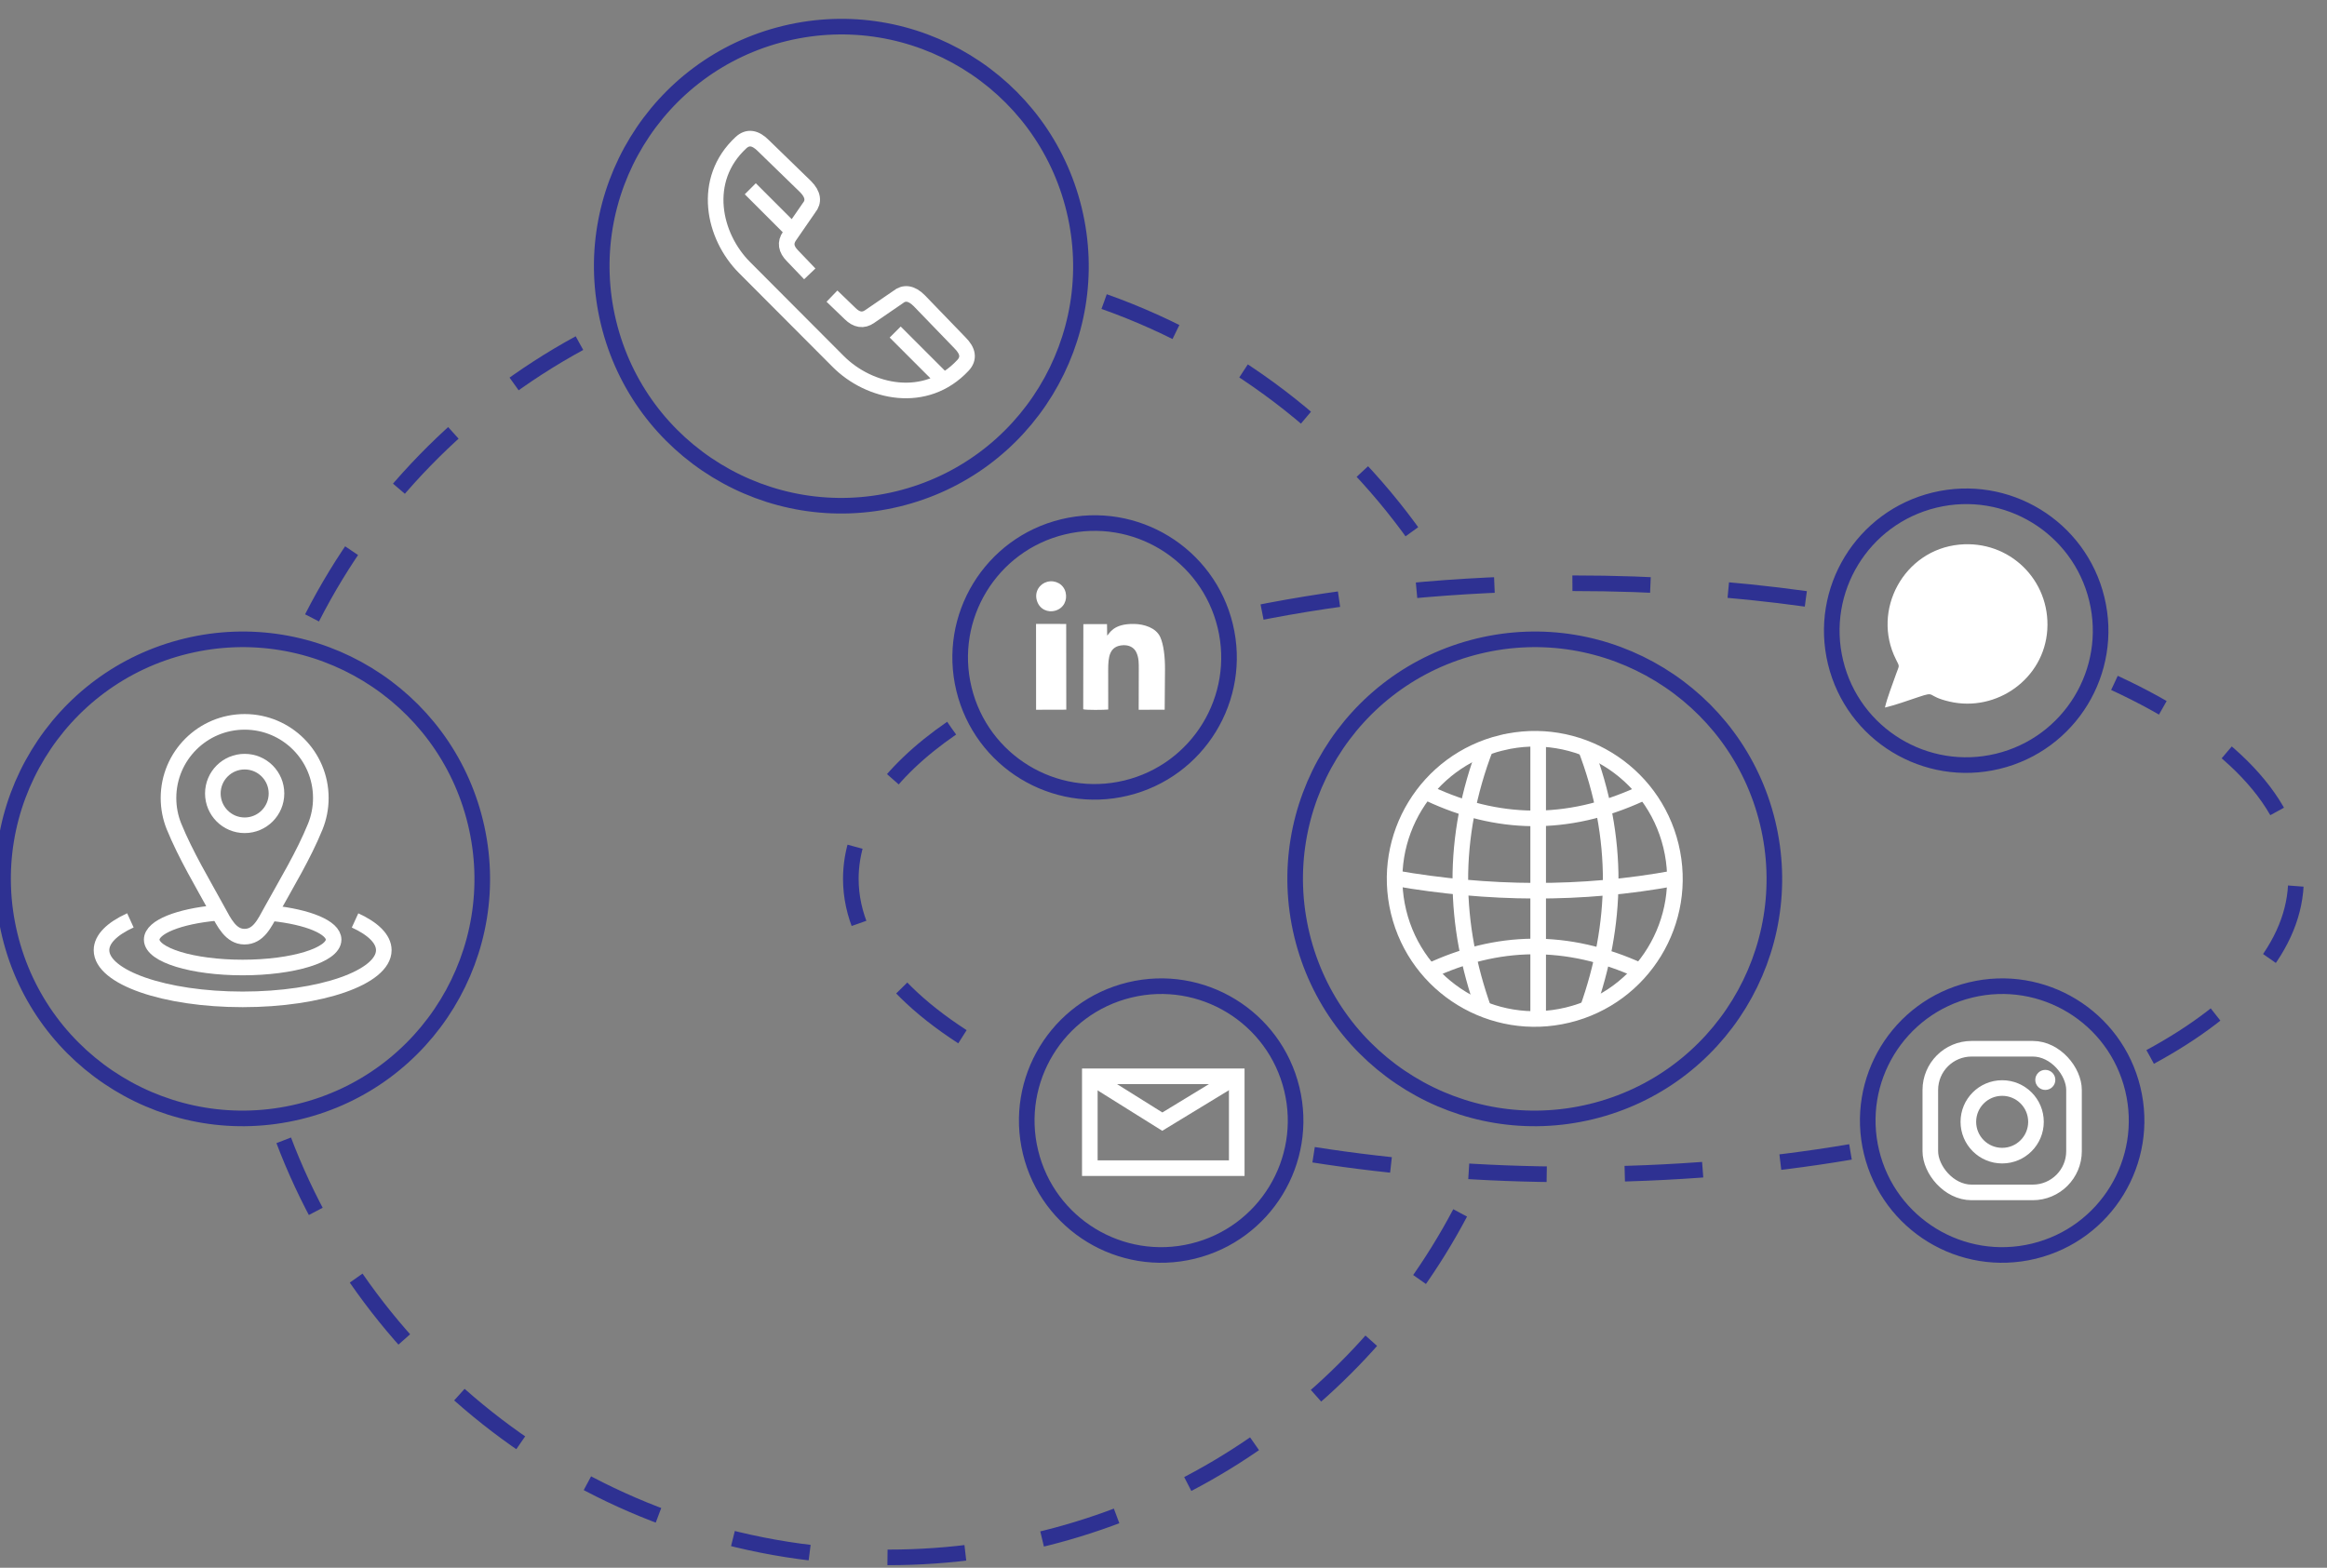 <svg width="3787" height="2552" xmlns="http://www.w3.org/2000/svg">
 <rect width="100%" height="100%" fill="#808080" stroke="none"/>
 <defs>
  <style type="text/css">
   <![CDATA[
    .str0 {stroke:#2E3192;stroke-width:25.4;stroke-miterlimit:2.613}
    .str1 {stroke:white;stroke-width:25.4;stroke-miterlimit:2.613}
    .str2 {stroke:white;stroke-width:25.4;stroke-miterlimit:2.613}
    .str3 {stroke:#2E3192;stroke-width:25.4;stroke-miterlimit:2.613;stroke-dasharray:127 127}
    .fil0 {fill:none}
    .fil1 {fill:white}
   ]]>
  </style>
 </defs>
 <g>
  <title>background</title>
  <rect fill="none" id="canvas_background" height="2554" width="3789" y="-1" x="-1"/>
 </g>
 <g>
  <title>Layer 1</title>
  <g id="Layer_x0020_1">
   <path id="svg_1" d="m1277.516,54.387c209.27,-50.64 419.98,77.96 470.62,287.22c50.64,209.27 -77.95,419.98 -287.21,470.62c-209.28,50.64 -419.98,-77.95 -470.63,-287.21c-50.64,-209.28 77.96,-419.98 287.22,-470.63z" class="fil0 str0"/>
   <path id="svg_2" d="m303.206,1051.747c209.27,-50.64 419.98,77.96 470.62,287.22c50.64,209.27 -77.95,419.98 -287.21,470.62c-209.28,50.64 -419.98,-77.95 -470.63,-287.21c-50.64,-209.28 77.96,-419.98 287.22,-470.63z" class="fil0 str0"/>
   <path id="svg_3" d="m2406.006,1051.747c209.27,-50.64 419.98,77.96 470.62,287.22c50.64,209.27 -77.95,419.98 -287.21,470.62c-209.28,50.64 -419.98,-77.95 -470.63,-287.21c-50.64,-209.28 77.96,-419.98 287.22,-470.63z" class="fil0 str0"/>
   <path id="svg_4" d="m3148.366,814.057c117.42,-28.41 235.64,43.74 264.05,161.15c28.42,117.42 -43.73,235.64 -161.15,264.05c-117.41,28.42 -235.63,-43.73 -264.05,-161.15c-28.41,-117.41 43.74,-235.63 161.15,-264.05z" class="fil0 str0"/>
   <path id="svg_5" d="m3206.906,1611.507c117.42,-28.41 235.64,43.74 264.05,161.15c28.42,117.42 -43.73,235.64 -161.15,264.05c-117.41,28.42 -235.63,-43.73 -264.05,-161.15c-28.41,-117.41 43.74,-235.63 161.15,-264.05z" class="fil0 str0"/>
   <path id="svg_6" d="m1729.906,857.627c117.42,-28.41 235.64,43.74 264.05,161.15c28.42,117.42 -43.73,235.64 -161.15,264.05c-117.41,28.42 -235.63,-43.73 -264.05,-161.15c-28.41,-117.41 43.74,-235.63 161.15,-264.05z" class="fil0 str0"/>
   <path id="svg_7" d="m1838.266,1611.507c117.42,-28.41 235.64,43.74 264.05,161.15c28.42,117.42 -43.73,235.64 -161.15,264.05c-117.41,28.42 -235.63,-43.73 -264.05,-161.15c-28.41,-117.41 43.74,-235.63 161.15,-264.05z" class="fil0 str0"/>
   <path id="svg_8" d="m1535.946,619.607l-79.09,-79.1m-139.01,-94.69l-28.31,-29.6c-10.24,-10.4 -12.36,-21.24 -4.51,-32.17l31.53,-45.68c8.16,-9.9 7.28,-21.73 -5.79,-34.74l-68.2,-66.27c-13.08,-13.29 -25.45,-15.56 -36.75,-5.07c-65.12,60.4 -45.17,152.19 5.87,203.23l152.23,152.72c50.88,51.21 142.61,71.45 203.22,6.52c10.52,-11.27 8.29,-23.64 -4.95,-36.77l-66.06,-68.41c-12.96,-13.11 -24.79,-14.03 -34.72,-5.9l-45.78,31.38c-10.96,7.82 -21.79,5.67 -32.16,-4.6l-29.5,-28.41m-63.71,-105.57l-69.2,-69.21" class="fil0 str1"/>
   <g id="_2279887824752">
    <path id="svg_9" d="m398.176,1175.067c-68.46,0 -123.96,55.5 -123.96,123.96c0,16.17 3.1,31.62 8.74,45.78c19.39,47.5 46.5,92.3 71.22,137.57c10.46,19.15 21.44,42.3 43.57,42.36c22.97,0.07 32.76,-21.89 43.83,-41.99c24.74,-44.94 52.42,-90.28 71.42,-136.98c5.88,-14.42 9.13,-30.2 9.13,-46.74c0,-68.46 -55.5,-123.96 -123.95,-123.96z" class="fil0 str2"/>
    <circle id="svg_10" r="51.78" cy="1291.627" cx="398.176" class="fil0 str2"/>
    <path id="svg_11" d="m352.526,1486.017c-61.1,5.59 -105.65,22.96 -105.65,43.52c0,25.07 66.27,45.4 148.03,45.4c81.75,0 148.03,-20.33 148.03,-45.4c0,-19.91 -41.8,-36.83 -99.94,-42.95" class="fil0 str2"/>
    <path id="svg_12" d="m212.196,1498.197c-29.48,13.46 -47,30.28 -47,48.53c0,44.21 102.85,80.06 229.71,80.06c126.86,0 229.7,-35.85 229.7,-80.06c0,-18.2 -17.43,-34.99 -46.78,-48.43" class="fil0 str2"/>
   </g>
   <g id="_2279887824944">
    <path id="svg_13" d="m2444.066,1209.007c122.42,-29.62 245.67,45.6 275.3,168.02c29.62,122.42 -45.6,245.67 -168.01,275.3c-122.42,29.62 -245.68,-45.6 -275.31,-168.01c-29.62,-122.42 45.6,-245.68 168.02,-275.31z" class="fil0 str2"/>
    <path id="svg_14" d="m2725.806,1429.437c-152.07,28.25 -304.14,26.45 -456.21,0" class="fil0 str2"/>
    <line id="svg_15" y2="1666.227" x2="2503.236" y1="1202.617" x1="2503.236" class="fil0 str2"/>
    <path id="svg_16" d="m2669.966,1580.637c-121,-55.63 -234.85,-50.83 -343.49,0.13" class="fil0 str2"/>
    <path id="svg_17" d="m2418.216,1215.787c-57.61,149.23 -52.21,290.58 -3.82,426.8" class="fil0 str2"/>
    <path id="svg_18" d="m2669.966,1292.277c-121,55.63 -234.85,50.83 -343.49,-0.13" class="fil0 str2"/>
    <path id="svg_19" d="m2579.626,1215.787c57.61,149.23 52.21,290.58 3.82,426.8" class="fil0 str2"/>
   </g>
   <g id="_2279887824896">
    <polygon id="svg_20" points="2012.706,1752.047 1773.606,1752.047 1773.606,1901.557 2012.706,1901.557 " class="fil0 str2"/>
    <polyline id="svg_21" points="1773.606,1752.047 1891.566,1825.817 2012.706,1752.047 " class="fil0 str2"/>
   </g>
   <path id="svg_22" d="m1796.906,490.927c220.85,78.18 407.82,228.03 532.97,421.58m46.39,1061.92c-176.47,333.47 -526.98,560.72 -930.55,560.72c-450.69,0 -835.21,-283.38 -985.06,-681.69m47.14,-847.67c96.56,-189.4 248.82,-345.68 435.18,-447.24" class="fil0 str3"/>
   <path id="svg_23" d="m1548.626,1185.367c-104.16,71.81 -163.98,155.67 -163.98,245.23c0,116.14 100.59,222.68 268.04,305.81m485.1,143.31c131.2,20.69 273.78,32.04 422.82,32.04c159.73,0 312.03,-13.04 450.88,-36.64m487.75,-154.62c148.97,-80.62 237.33,-181.04 237.33,-289.9c0,-122.36 -111.63,-234.05 -295.46,-318.95m-502.3,-136.79c-118.69,-16.48 -245.89,-25.43 -378.2,-25.43c-189.01,0 -367.62,18.25 -525.85,50.67" class="fil0 str3"/>
   <g id="_2279887822448">
    <path id="svg_24" d="m1762.846,1154.567c4.66,1.5 34.48,1.09 40.7,0.42l-0.07,-63.99c-0.02,-21.42 1.72,-39.73 24.64,-40.71c8.91,-0.37 17.3,3.33 21.17,11.61c4.37,9.36 3.95,18.06 3.99,28.11l-0.16,65.4l42.3,-0.18l0.52,-64.89c0.17,-21.18 -2.27,-41.32 -7.78,-53.4c-6.91,-15.14 -26.36,-20.97 -42.36,-21.27c-34.52,-0.67 -40.08,15.77 -43.96,18.95l-0.28,-18.74l-38.49,0.1l-0.22,138.59z" class="fil1"/>
    <polygon id="svg_25" points="1686.146,1155.367 1735.296,1155.227 1735.137,1015.677 1686.066,1015.647 " class="fil1"/>
    <path id="svg_26" d="m1704.316,947.067c-11.92,3.08 -21.28,15.75 -16.9,30.51c4.33,14.62 18.23,19.97 30.06,16.48c13.69,-4.03 19.91,-17.05 16.68,-29.97c-3.3,-13.23 -16.76,-20.4 -29.84,-17.02z" class="fil1"/>
   </g>
   <g id="_2279887820144">
    <path id="svg_27" d="m3067.546,1151.787c16.14,-3.72 37.94,-11.55 53.65,-16.81c31.17,-10.43 11.62,-2.1 51.75,7.16c75.95,17.51 153.85,-36.82 158.87,-117.24c5.02,-80.4 -61.57,-146.13 -143.08,-138.37c-90.59,8.63 -143.42,107.09 -103.24,186.86c6.63,13.17 5.34,8.79 0.04,24.27c-6.08,17.76 -13.8,36.43 -17.99,54.13zm33.88,-32.93c6.98,-2.2 37.18,-13.01 41.92,-11.95c5.86,1.32 15.82,11.35 42.41,15.53c62.8,9.87 121.48,-38.14 124.41,-100.86c5.03,-107.59 -129.8,-152.2 -191.29,-74.94c-17.45,21.92 -30.39,51.26 -23.51,88.54c1.48,7.97 3.5,14.59 6.48,21.89c3.35,8.21 8.28,13.85 10.65,19.25c3.9,8.86 -9.96,31.13 -11.07,42.54z" class="fil1"/>
    <path id="svg_28" d="m3231.716,1036.647c-4.31,4.11 -6.67,8.7 -11.48,12.6c-17.46,-1.85 -44.92,-29.85 -49.59,-44.34c2.31,-6.63 8.9,-9.87 10.74,-15.92c0.75,-2.48 0.01,-6.08 -1.19,-9.73c-1.86,-5.7 -4.73,-13.4 -7,-19.06c-1.63,-4.08 -4.04,-7.21 -10.1,-7.93c-23.77,-2.83 -42.99,37.65 0.83,85.84c9.09,10 16.37,17.79 29.02,25.85c7.75,4.93 30.2,15.17 40.72,16.24c17.66,1.81 32.85,-8.05 35.27,-22.36c1.2,-7.1 -0.19,-9.91 -3.56,-12.04c-4.8,-3.01 -17.18,-8.84 -22.5,-11.11c-5.89,-2.5 -6.34,-2.64 -11.16,1.96z" class="fil1"/>
   </g>
   <rect id="svg_29" ry="67.14" rx="67.14" height="233.84" width="233.84" y="1707.187" x="3141.436" class="fil0 str2"/>
   <circle id="svg_30" r="55.03" cy="1826.157" cx="3258.356" class="fil0 str2"/>
   <circle id="svg_31" r="16.33" cy="1757.887" cx="3328.576" class="fil1"/>
  </g>
 </g>
</svg>
